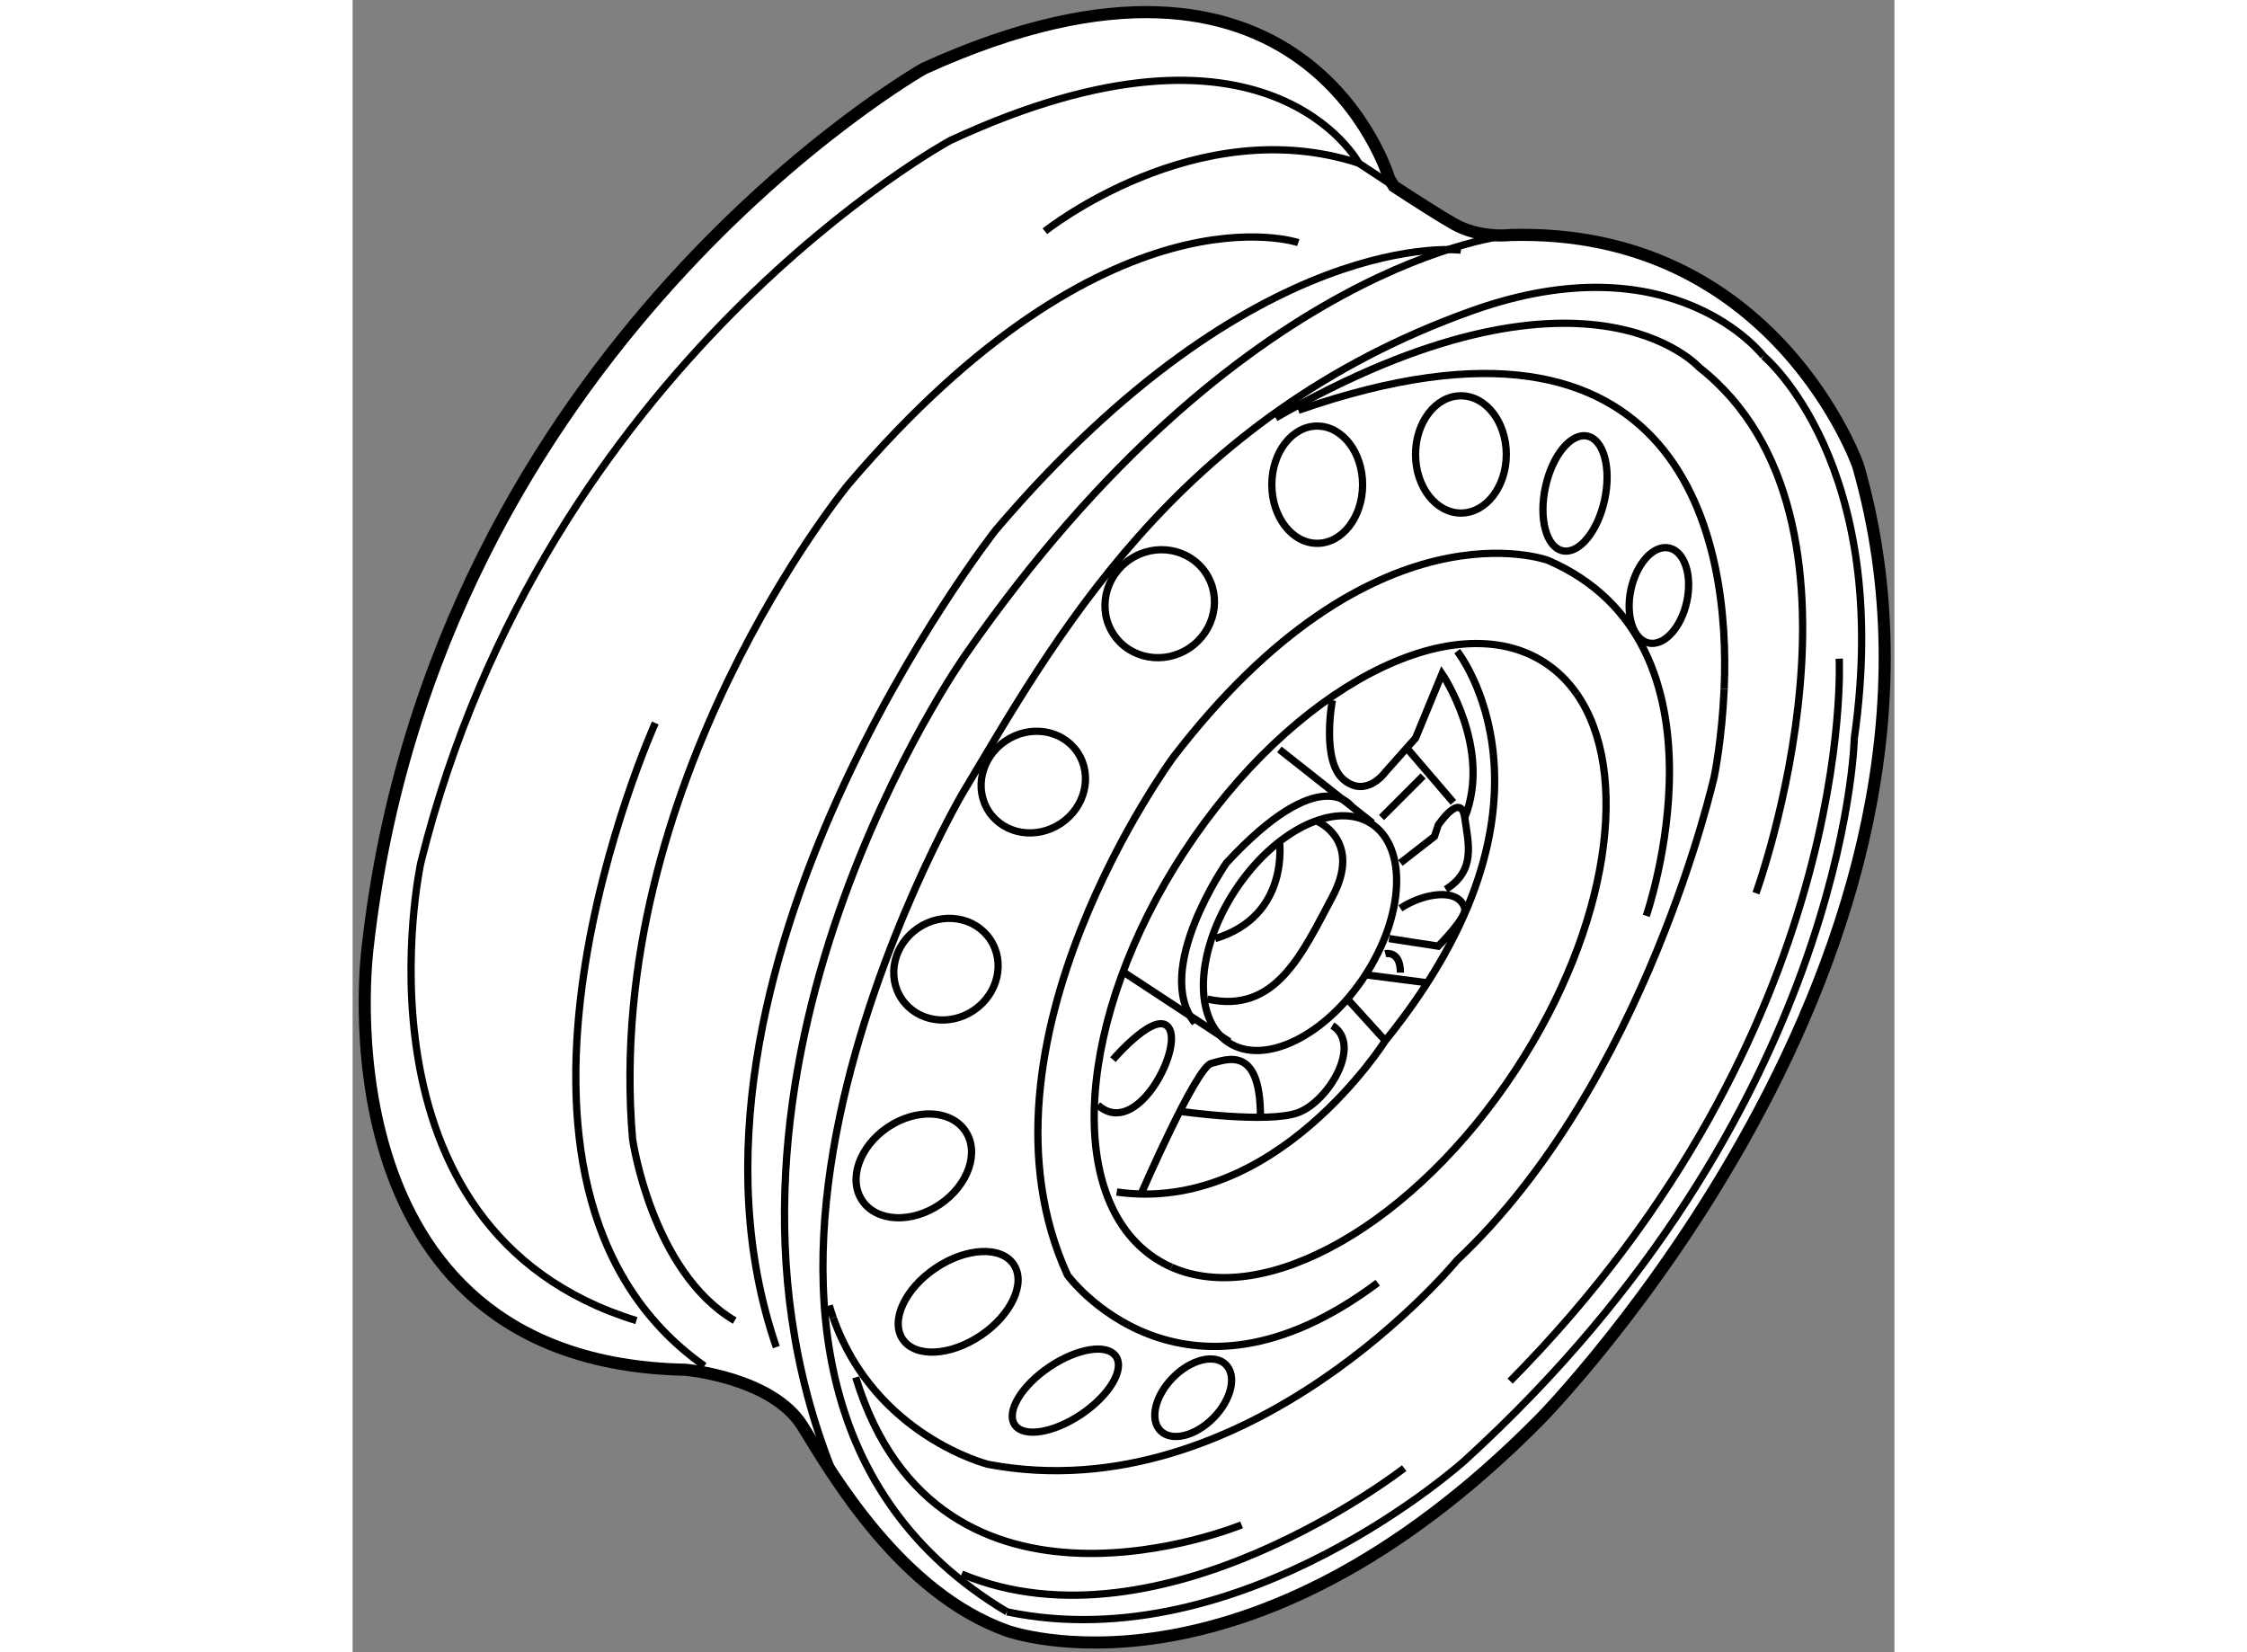 <?xml version="1.0" encoding="utf-8"?>
<!-- Generator: Adobe Illustrator 15.1.0, SVG Export Plug-In . SVG Version: 6.00 Build 0)  -->
<!DOCTYPE svg PUBLIC "-//W3C//DTD SVG 1.1//EN" "http://www.w3.org/Graphics/SVG/1.1/DTD/svg11.dtd">
<svg version="1.1" xmlns="http://www.w3.org/2000/svg" xmlns:xlink="http://www.w3.org/1999/xlink" x="0px" y="0px" width="244.8px"
	 height="180px" viewBox="36.815 4.191 63.69 68.251" enable-background="new 0 0 244.8 180" xml:space="preserve">
	
<rect x="36.815" y="4.191" width="63.69" height="68.251" fill="#808080" stroke="none"/>
	
<g><path fill="#FFFFFF" stroke="#000000" stroke-width="0.5" d="M79.826,11.883c0.861,0.562,1.893,1.224,2.461,1.548
			C83.38,14.057,84.63,13.9,84.63,13.9c10.938-0.313,14.376,9.531,14.376,9.531c5.781,20.156-13.126,39.375-13.126,39.375
			c-12.188,12.343-22.031,8.75-22.031,8.75c-4.375-1.563-7.188-6.406-8.438-8.438s-4.844-2.344-4.844-2.344
			c-15.469-0.313-13.125-17.5-13.125-17.5c2.813-24.844,22.969-36.25,22.969-36.25c15.781-7.188,19.219,4.531,19.219,4.531
			L79.826,11.883z"></path><path fill="none" stroke="#000000" stroke-width="0.3" d="M95.099,18.9c0,0-3.698-4.844-12.031-1.875
			c-12.337,4.395-17.344,13.75-21.094,20c0,0-14.063,24.219,1.875,33.75"></path><path fill="none" stroke="#000000" stroke-width="0.3" d="M75.88,14.213c0,0-7.813-2.656-18.594,10
			c0,0-10.156,12.344-8.906,27.031c0,0,0.781,5.469,4.219,7.5"></path><path fill="none" stroke="#000000" stroke-width="0.3" d="M78.38,10.932c0,0,0.649,0.433,1.445,0.952"></path><path fill="none" stroke="#000000" stroke-width="0.3" d="M65.412,13.744c0,0,6.25-5,12.969-2.813c0,0-3.75-7.031-16.875-0.938
			c0,0-16.719,9.063-21.875,29.844c0,0-3.281,15.156,8.906,18.906"></path><path fill="none" stroke="#000000" stroke-width="0.3" d="M49.318,34.057c0,0-8.594,19.063,2.031,26.563"></path><path fill="none" stroke="#000000" stroke-width="0.3" d="M94.787,41.088c0,0,5.626-15.469-2.344-21.719
			c0,0-4.688-5.261-17.5,2.083"></path><path fill="none" stroke="#000000" stroke-width="0.3" d="M56.672,58.635c-0.059-0.167-0.115-0.339-0.167-0.516"></path><path fill="none" stroke="#000000" stroke-width="0.3" d="M93.473,32.645c-0.093,2.098-0.405,3.599-0.405,3.599
			s-2.813,12.656-10.625,20c0,0-8.594,10.469-19.375,8.438c0,0-4.674-1.168-6.396-6.047"></path><path fill="none" stroke="#000000" stroke-width="0.3" d="M75.88,21.14c15.992-5.563,17.857,5.482,17.593,11.505"></path><path fill="none" stroke="#000000" stroke-width="0.3" d="M82.599,14.525c0,0-8.438-1.094-19.219,11.563
			c0,0-14.375,18.281-9.063,33.75"></path><path fill="none" stroke="#000000" stroke-width="0.3" d="M84.63,13.9c0,0-11.094,0.938-22.5,17.344
			c0,0-12.083,17.083-5.521,33.646"></path><path fill="none" stroke="#000000" stroke-width="0.3" d="M70.644,56.537c3.865,1.706,10.042-1.771,14.235-8.18
			c3.837-5.865,4.76-12.268,2.504-15.503"></path><path fill="none" stroke="#000000" stroke-width="0.3" d="M87.383,32.854c-0.357-0.512-0.794-0.945-1.312-1.284
			c-3.786-2.478-10.459,1.022-14.904,7.815c-4.446,6.794-4.979,14.311-1.193,16.789c0.214,0.14,0.438,0.261,0.669,0.364"></path><ellipse transform="matrix(-0.837 -0.547 0.547 -0.837 116.196 120.049)" fill="none" stroke="#000000" stroke-width="0.3" cx="75.991" cy="42.705" rx="3.208" ry="5.399"></ellipse><line fill="none" stroke="#000000" stroke-width="0.3" x1="75.099" y1="35.15" x2="78.947" y2="38.188"></line><line fill="none" stroke="#000000" stroke-width="0.3" x1="68.693" y1="44.369" x2="73.035" y2="47.222"></line><path fill="none" stroke="#000000" stroke-width="0.3" d="M90.255,42.025c0,0,3.906-11.25-4.063-14.688
			c0,0-7.188-2.656-15.469,8.125c0,0-8.75,11.875-4.375,21.406c0,0,4.688,6.406,12.813,0.313"></path><path fill="none" stroke="#000000" stroke-width="0.3" d="M82.443,31.088c0,0,5,6.25-2.969,16.094c0,0-4.531,7.188-11.094,6.25"></path><path fill="none" stroke="#000000" stroke-width="0.3" d="M76.662,38.119c0,0,1.875,0.781,0.625,3.125s-2.344,4.844-5.156,4.219"></path><path fill="none" stroke="#000000" stroke-width="0.3" d="M75.099,38.9c0,0,0.469,3.125-2.656,4.063"></path><path fill="none" stroke="#000000" stroke-width="0.3" d="M69.422,53.432c0,0,2.239-5.156,2.864-5.313s2.031-0.781,2.031,2.188"></path><path fill="none" stroke="#000000" stroke-width="0.3" d="M70.985,50.098c0,0,3.646,0.521,4.896,0.052s2.656-2.813,1.406-3.594"></path><line fill="none" stroke="#000000" stroke-width="0.3" x1="77.912" y1="45.463" x2="79.474" y2="47.182"></line><line fill="none" stroke="#000000" stroke-width="0.3" x1="78.675" y1="44.461" x2="81.193" y2="44.786"></line><path fill="none" stroke="#000000" stroke-width="0.3" d="M79.63,42.963l2.031,0.313c0,0,1.198-1.198,1.094-1.563
			c-0.251-0.876-1.719-0.625-2.656,0"></path><path fill="none" stroke="#000000" stroke-width="0.3" d="M80.099,39.838l1.406-1.094l0.156-0.469c0,0,0.938-1.406,1.094-0.313
			s0.469,2.188-0.781,2.969"></path><path fill="none" stroke="#000000" stroke-width="0.3" d="M77.287,33.119c0,0-0.469,2.5,0.469,3.281s1.719-0.313,1.719-0.313
			l1.25-1.406l1.094-2.656c0,0,2.083,3.073,0.938,5.938"></path><line fill="none" stroke="#000000" stroke-width="0.3" x1="82.287" y1="37.338" x2="80.412" y2="35.15"></line><line fill="none" stroke="#000000" stroke-width="0.3" x1="79.318" y1="37.963" x2="81.037" y2="36.244"></line><path fill="none" stroke="#000000" stroke-width="0.3" d="M79.474,43.588c0,0,0.625-0.156,0.625,0.781"></path><path fill="none" stroke="#000000" stroke-width="0.3" d="M68.224,47.963c0,0,1.875-2.188,2.344-1.25s-1.406,4.531-2.969,3.125"></path><ellipse fill="none" stroke="#000000" stroke-width="0.3" cx="76.662" cy="24.213" rx="1.875" ry="2.422"></ellipse><ellipse fill="none" stroke="#000000" stroke-width="0.3" cx="82.599" cy="22.963" rx="1.875" ry="2.422"></ellipse><ellipse transform="matrix(0.978 0.211 -0.211 0.978 7.121 -17.829)" fill="none" stroke="#000000" stroke-width="0.3" cx="87.286" cy="24.525" rx="1.25" ry="2.422"></ellipse><ellipse transform="matrix(0.978 0.21 -0.21 0.978 8.101 -18.452)" fill="none" stroke="#000000" stroke-width="0.3" cx="90.724" cy="28.824" rx="1.18" ry="2.007"></ellipse><ellipse transform="matrix(0.829 -0.559 0.559 0.829 -4.285 44.215)" fill="none" stroke="#000000" stroke-width="0.3" cx="70.164" cy="29.115" rx="2.288" ry="2.204"></ellipse><ellipse transform="matrix(0.829 -0.559 0.559 0.829 -9.295 42.561)" fill="none" stroke="#000000" stroke-width="0.3" cx="64.943" cy="36.478" rx="2.202" ry="2.052"></ellipse><ellipse transform="matrix(0.829 -0.559 0.559 0.829 -14.237 41.862)" fill="none" stroke="#000000" stroke-width="0.3" cx="61.336" cy="44.212" rx="2.202" ry="2.052"></ellipse><ellipse transform="matrix(0.829 -0.559 0.559 0.829 -19.008 42.509)" fill="none" stroke="#000000" stroke-width="0.3" cx="60.011" cy="52.338" rx="2.569" ry="1.922"></ellipse><ellipse transform="matrix(0.829 -0.559 0.559 0.829 -21.839 44.486)" fill="none" stroke="#000000" stroke-width="0.3" cx="61.843" cy="57.963" rx="2.764" ry="1.676"></ellipse><ellipse transform="matrix(0.829 -0.559 0.559 0.829 -23.134 47.587)" fill="none" stroke="#000000" stroke-width="0.3" cx="66.271" cy="61.634" rx="2.523" ry="1.179"></ellipse><ellipse transform="matrix(0.7 -0.714 0.714 0.7 -22.796 69.637)" fill="none" stroke="#000000" stroke-width="0.3" cx="71.552" cy="61.973" rx="1.921" ry="1.18"></ellipse><path fill="none" stroke="#000000" stroke-width="0.3" d="M78.068,37.494c0,0-1.25-1.875-5.156,2.344c0,0-3.073,4.427-1.302,6.614
			"></path><path fill="none" stroke="#000000" stroke-width="0.3" d="M73.537,67.182c0,0-12.5,5.156-15.938-6.094"></path><path fill="none" stroke="#000000" stroke-width="0.3" d="M95.099,18.9c0,0,5.364,4.427,3.751,15.781
			c0,0-0.313,15.469-16.095,29.844c0,0-9.167,8.281-18.906,6.25"></path><path fill="none" stroke="#000000" stroke-width="0.3" d="M98.225,31.4c0,0,0.782,15.313-13.594,29.844"></path><path fill="none" stroke="#000000" stroke-width="0.3" d="M80.255,64.838c0,0-10,7.813-18.281,4.375"></path></g>


</svg>